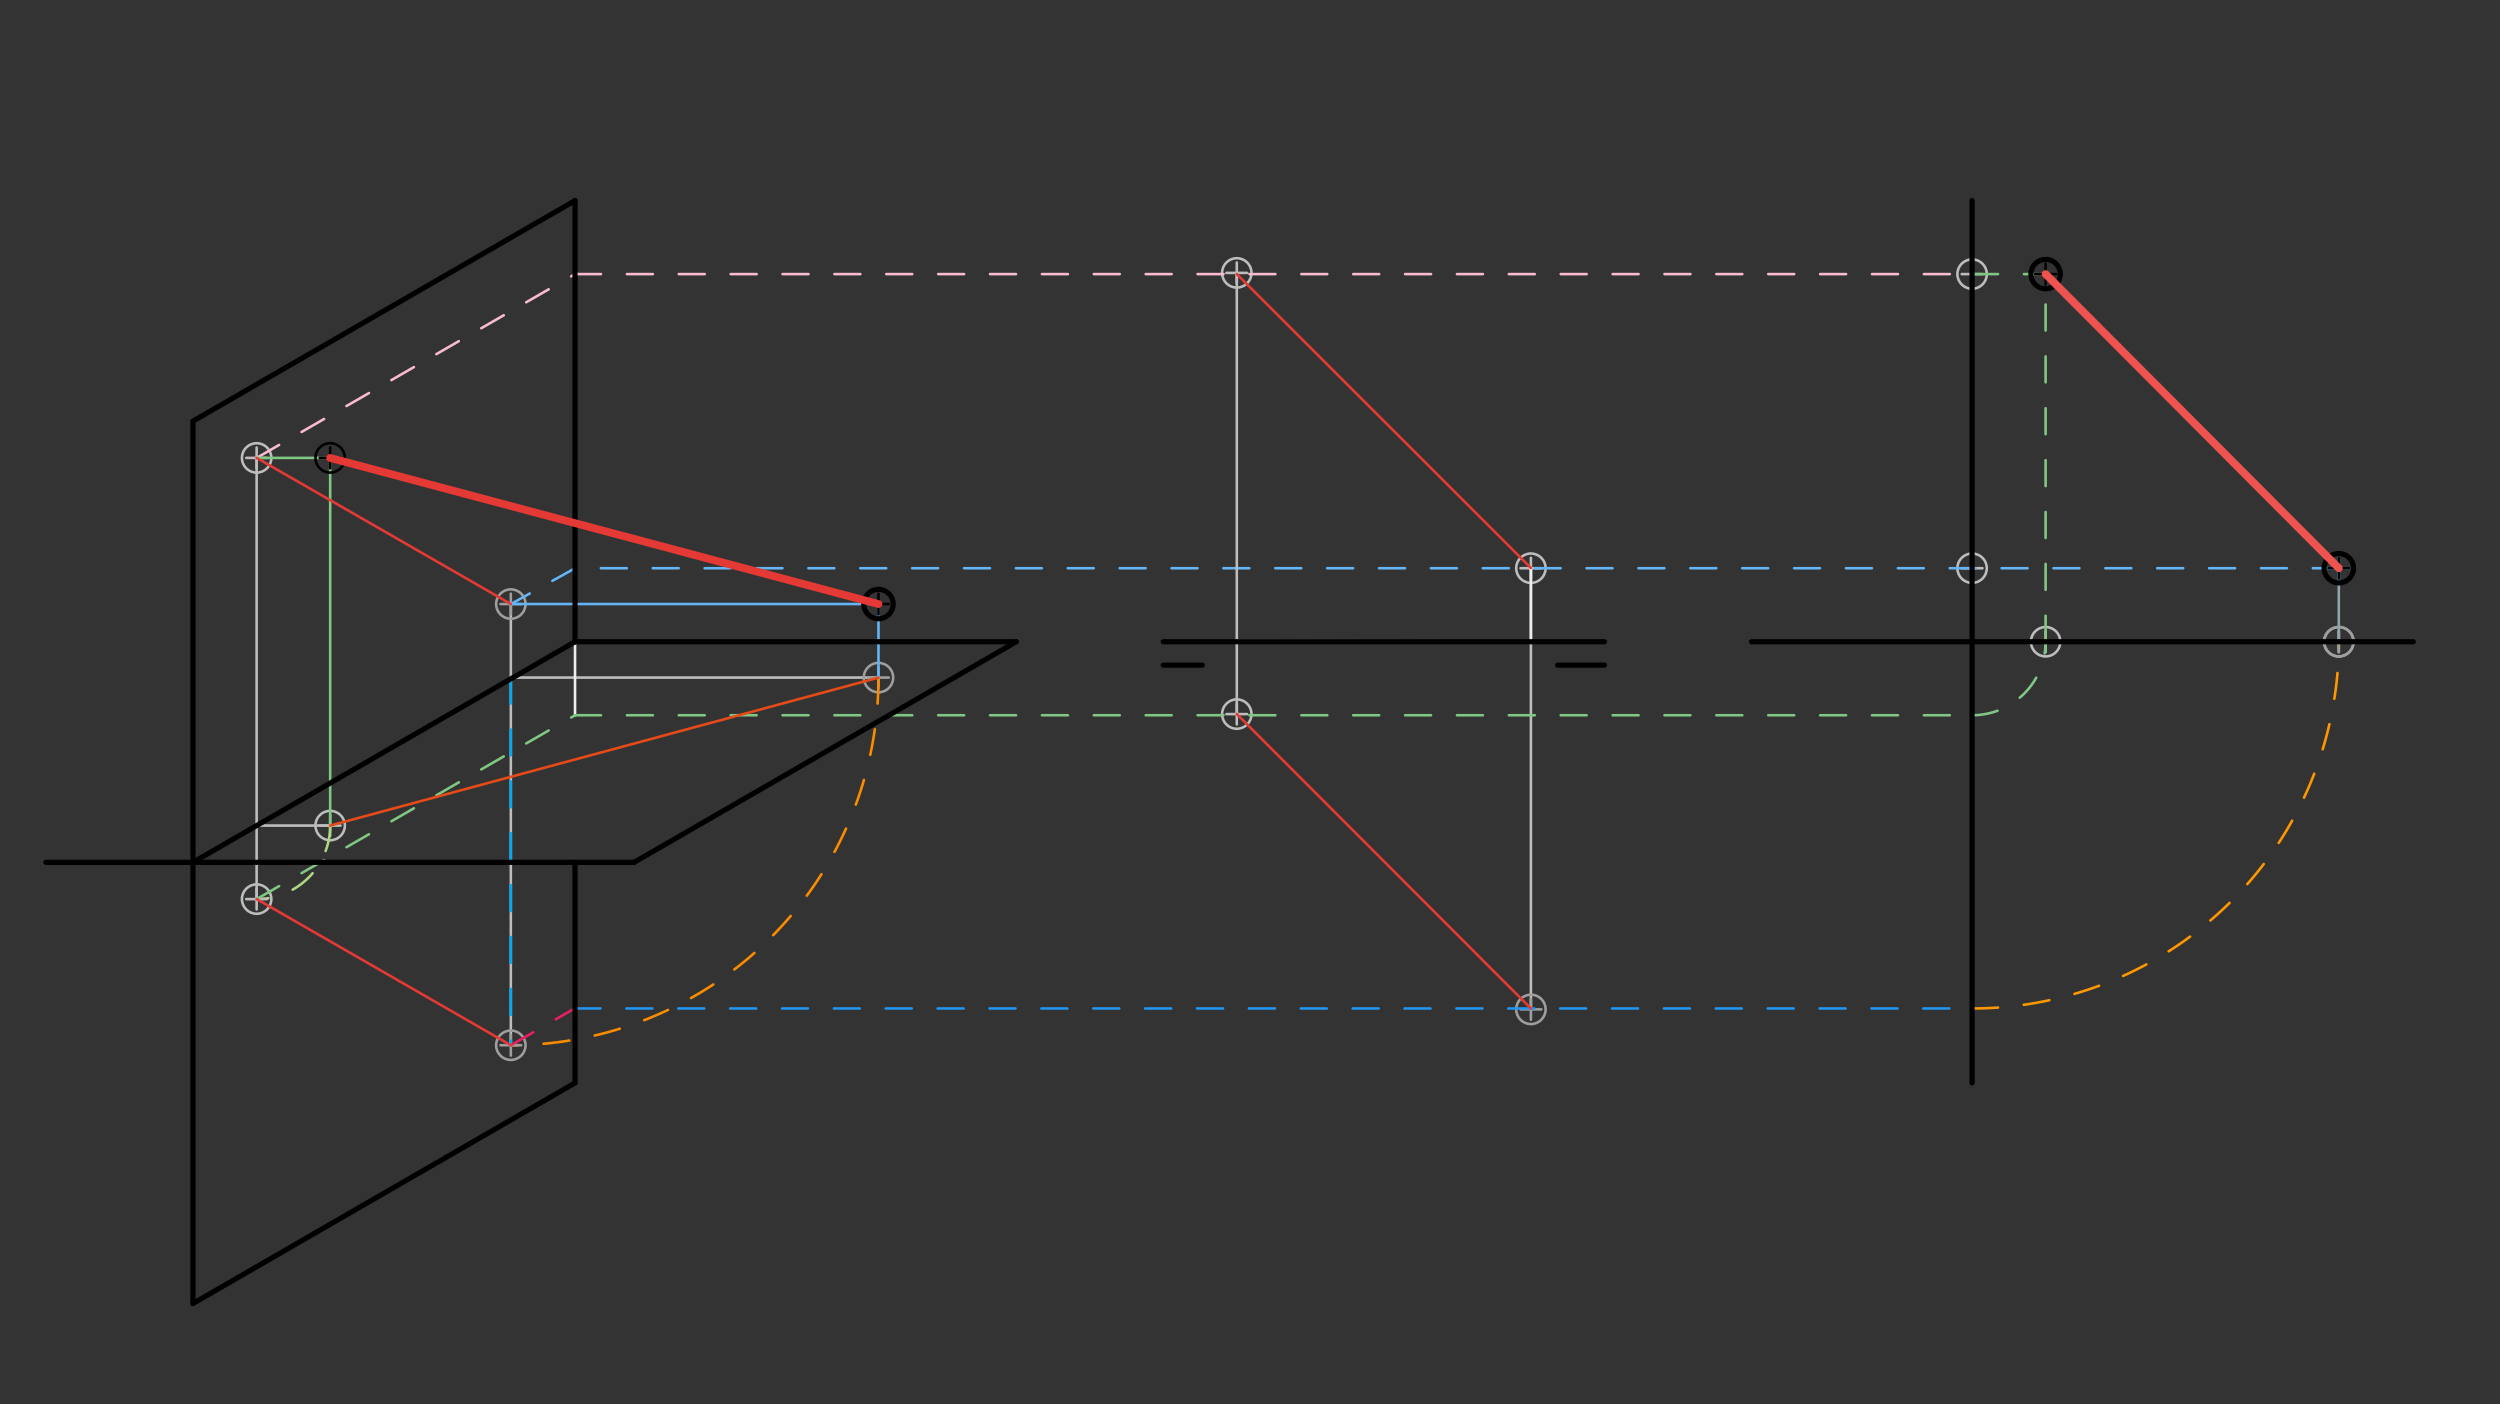 <svg xmlns="http://www.w3.org/2000/svg" class="svg--816" height="100%" preserveAspectRatio="xMidYMid meet" viewBox="0 0 963.78 541.417" width="100%"><rect x="0" y="0" width="963.78" height="541.417" fill="#333333" stroke="none"/><defs><marker id="marker-arrow" markerHeight="16" markerUnits="userSpaceOnUse" markerWidth="24" orient="auto-start-reverse" refX="24" refY="4" viewBox="0 0 24 8"><path d="M 0 0 L 24 4 L 0 8 z" stroke="inherit"></path></marker></defs><g class="aux-layer--949"><g class="element--733"><line stroke="#BDBDBD" stroke-dasharray="none" stroke-linecap="round" stroke-width="1" x1="221.68" x2="196.932" y1="247.396" y2="261.218"></line></g><g class="element--733"><line stroke="#BDBDBD" stroke-dasharray="none" stroke-linecap="round" stroke-width="1" x1="196.932" x2="196.932" y1="261.218" y2="232.871"></line></g><g class="element--733"><g class="center--a87"><line x1="192.932" y1="232.871" x2="200.932" y2="232.871" stroke="#9E9E9E" stroke-width="1" stroke-linecap="round"></line><line x1="196.932" y1="228.871" x2="196.932" y2="236.871" stroke="#9E9E9E" stroke-width="1" stroke-linecap="round"></line><circle class="hit--87b" cx="196.932" cy="232.871" r="4" stroke="none" fill="transparent"></circle></g><circle cx="196.932" cy="232.871" fill="none" r="5.669" stroke="#9E9E9E" stroke-dasharray="none" stroke-width="1"></circle></g><g class="element--733"><line stroke="#BDBDBD" stroke-dasharray="none" stroke-linecap="round" stroke-width="1" x1="618.53" x2="590.184" y1="247.396" y2="247.396"></line></g><g class="element--733"><line stroke="#BDBDBD" stroke-dasharray="none" stroke-linecap="round" stroke-width="1" x1="760.263" x2="760.263" y1="247.396" y2="219.052"></line></g><g class="element--733"><line stroke="#BDBDBD" stroke-dasharray="none" stroke-linecap="round" stroke-width="1" x1="590.184" x2="590.184" y1="247.396" y2="219.049"></line></g><g class="element--733"><g class="center--a87"><line x1="586.184" y1="219.049" x2="594.184" y2="219.049" stroke="#BDBDBD" stroke-width="1" stroke-linecap="round"></line><line x1="590.184" y1="215.049" x2="590.184" y2="223.049" stroke="#BDBDBD" stroke-width="1" stroke-linecap="round"></line><circle class="hit--87b" cx="590.184" cy="219.049" r="4" stroke="none" fill="transparent"></circle></g><circle cx="590.184" cy="219.049" fill="none" r="5.669" stroke="#BDBDBD" stroke-dasharray="none" stroke-width="1"></circle></g><g class="element--733"><g class="center--a87"><line x1="756.263" y1="219.052" x2="764.263" y2="219.052" stroke="#BDBDBD" stroke-width="1" stroke-linecap="round"></line><line x1="760.263" y1="215.052" x2="760.263" y2="223.052" stroke="#BDBDBD" stroke-width="1" stroke-linecap="round"></line><circle class="hit--87b" cx="760.263" cy="219.052" r="4" stroke="none" fill="transparent"></circle></g><circle cx="760.263" cy="219.052" fill="none" r="5.669" stroke="#BDBDBD" stroke-dasharray="none" stroke-width="1"></circle></g><g class="element--733"><line stroke="#BDBDBD" stroke-dasharray="none" stroke-linecap="round" stroke-width="1" x1="196.932" x2="338.664" y1="261.218" y2="261.218"></line></g><g class="element--733"><g class="center--a87"><line x1="334.664" y1="261.218" x2="342.664" y2="261.218" stroke="#9E9E9E" stroke-width="1" stroke-linecap="round"></line><line x1="338.664" y1="257.218" x2="338.664" y2="265.218" stroke="#9E9E9E" stroke-width="1" stroke-linecap="round"></line><circle class="hit--87b" cx="338.664" cy="261.218" r="4" stroke="none" fill="transparent"></circle></g><circle cx="338.664" cy="261.218" fill="none" r="5.669" stroke="#9E9E9E" stroke-dasharray="none" stroke-width="1"></circle></g><g class="element--733"><line stroke="#BDBDBD" stroke-dasharray="none" stroke-linecap="round" stroke-width="1" x1="590.184" x2="590.184" y1="247.304" y2="389.036"></line></g><g class="element--733"><g class="center--a87"><line x1="586.184" y1="389.128" x2="594.184" y2="389.128" stroke="#9E9E9E" stroke-width="1" stroke-linecap="round"></line><line x1="590.184" y1="385.128" x2="590.184" y2="393.128" stroke="#9E9E9E" stroke-width="1" stroke-linecap="round"></line><circle class="hit--87b" cx="590.184" cy="389.128" r="4" stroke="none" fill="transparent"></circle></g><circle cx="590.184" cy="389.128" fill="none" r="5.669" stroke="#9E9E9E" stroke-dasharray="none" stroke-width="1"></circle></g><g class="element--733"><line stroke="#BDBDBD" stroke-dasharray="none" stroke-linecap="round" stroke-width="1" x1="760.263" x2="901.995" y1="247.396" y2="247.396"></line></g><g class="element--733"><line stroke="#BDBDBD" stroke-dasharray="none" stroke-linecap="round" stroke-width="1" x1="760.263" x2="901.995" y1="247.396" y2="247.396"></line></g><g class="element--733"><g class="center--a87"><line x1="897.644" y1="247.396" x2="905.644" y2="247.396" stroke="#BDBDBD" stroke-width="1" stroke-linecap="round"></line><line x1="901.644" y1="243.396" x2="901.644" y2="251.396" stroke="#BDBDBD" stroke-width="1" stroke-linecap="round"></line><circle class="hit--87b" cx="901.644" cy="247.396" r="4" stroke="none" fill="transparent"></circle></g><circle cx="901.644" cy="247.396" fill="none" r="5.669" stroke="#BDBDBD" stroke-dasharray="none" stroke-width="1"></circle></g><g class="element--733"><line stroke="#BDBDBD" stroke-dasharray="none" stroke-linecap="round" stroke-width="1" x1="196.932" x2="196.932" y1="261.218" y2="402.95"></line></g><g class="element--733"><path d="M 338.664 261.218 A 141.732 141.732 0 0 1 196.932 402.95" fill="none" stroke="#FB8C00" stroke-dasharray="10" stroke-linecap="round" stroke-width="1"></path></g><g class="element--733"><g class="center--a87"><line x1="192.932" y1="402.95" x2="200.932" y2="402.95" stroke="#9E9E9E" stroke-width="1" stroke-linecap="round"></line><line x1="196.932" y1="398.95" x2="196.932" y2="406.95" stroke="#9E9E9E" stroke-width="1" stroke-linecap="round"></line><circle class="hit--87b" cx="196.932" cy="402.95" r="4" stroke="none" fill="transparent"></circle></g><circle cx="196.932" cy="402.95" fill="none" r="5.669" stroke="#9E9E9E" stroke-dasharray="none" stroke-width="1"></circle></g><g class="element--733"><line stroke="#03A9F4" stroke-dasharray="10" stroke-linecap="round" stroke-width="1" x1="196.932" x2="196.932" y1="261.218" y2="402.95"></line></g><g class="element--733"><line stroke="#E91E63" stroke-dasharray="10" stroke-linecap="round" stroke-width="1" x1="196.932" x2="221.481" y1="402.95" y2="388.777"></line></g><g class="element--733"><line stroke="#2196F3" stroke-dasharray="10" stroke-linecap="round" stroke-width="1" x1="221.481" x2="760.263" y1="388.777" y2="388.777"></line></g><g class="element--733"><path d="M 760.263 388.777 A 141.381 141.381 0 0 0 901.644 247.396" fill="none" stroke="#FF9800" stroke-dasharray="10" stroke-linecap="round" stroke-width="1"></path></g><g class="element--733"><g class="center--a87"><line x1="897.644" y1="247.396" x2="905.644" y2="247.396" stroke="#9E9E9E" stroke-width="1" stroke-linecap="round"></line><line x1="901.644" y1="243.396" x2="901.644" y2="251.396" stroke="#9E9E9E" stroke-width="1" stroke-linecap="round"></line><circle class="hit--87b" cx="901.644" cy="247.396" r="4" stroke="none" fill="transparent"></circle></g><circle cx="901.644" cy="247.396" fill="none" r="5.669" stroke="#9E9E9E" stroke-dasharray="none" stroke-width="1"></circle></g><g class="element--733"><line stroke="#90A4AE" stroke-dasharray="none" stroke-linecap="round" stroke-width="1" x1="901.644" x2="901.644" y1="247.396" y2="219.049"></line></g><g class="element--733"><g class="center--a87"><line x1="897.644" y1="219.049" x2="905.644" y2="219.049" stroke="#64B5F6" stroke-width="1" stroke-linecap="round"></line><line x1="901.644" y1="215.049" x2="901.644" y2="223.049" stroke="#64B5F6" stroke-width="1" stroke-linecap="round"></line><circle class="hit--87b" cx="901.644" cy="219.049" r="4" stroke="none" fill="transparent"></circle></g><circle cx="901.644" cy="219.049" fill="none" r="1297.834" stroke="#64B5F6" stroke-dasharray="10" stroke-width="1"></circle></g><g class="element--733"><line stroke="#64B5F6" stroke-dasharray="10" stroke-linecap="round" stroke-width="1" x1="901.644" x2="221.68" y1="219.049" y2="219.049"></line></g><g class="element--733"><line stroke="#64B5F6" stroke-dasharray="10" stroke-linecap="round" stroke-width="1" x1="221.68" x2="196.932" y1="219.049" y2="232.871"></line></g><g class="element--733"><line stroke="#64B5F6" stroke-dasharray="none" stroke-linecap="round" stroke-width="1" x1="196.932" x2="338.664" y1="232.871" y2="232.871"></line></g><g class="element--733"><line stroke="#64B5F6" stroke-dasharray="none" stroke-linecap="round" stroke-width="1" x1="338.664" x2="338.664" y1="261.218" y2="232.871"></line></g><g class="element--733"><line stroke="#BDBDBD" stroke-dasharray="none" stroke-linecap="round" stroke-width="1" x1="221.68" x2="98.936" y1="247.396" y2="318.262"></line></g><g class="element--733"><line stroke="#BDBDBD" stroke-dasharray="none" stroke-linecap="round" stroke-width="1" x1="98.936" x2="98.936" y1="318.262" y2="176.529"></line></g><g class="element--733"><g class="center--a87"><line x1="94.936" y1="176.529" x2="102.936" y2="176.529" stroke="#BDBDBD" stroke-width="1" stroke-linecap="round"></line><line x1="98.936" y1="172.529" x2="98.936" y2="180.529" stroke="#BDBDBD" stroke-width="1" stroke-linecap="round"></line><circle class="hit--87b" cx="98.936" cy="176.529" r="4" stroke="none" fill="transparent"></circle></g><circle cx="98.936" cy="176.529" fill="none" r="5.669" stroke="#BDBDBD" stroke-dasharray="none" stroke-width="1"></circle></g><g class="element--733"><line stroke="#BDBDBD" stroke-dasharray="none" stroke-linecap="round" stroke-width="1" x1="618.53" x2="476.799" y1="247.396" y2="246.937"></line></g><g class="element--733"><line stroke="#BDBDBD" stroke-dasharray="none" stroke-linecap="round" stroke-width="1" x1="476.799" x2="476.799" y1="246.937" y2="105.205"></line></g><g class="element--733"><g class="center--a87"><line x1="472.799" y1="105.205" x2="480.799" y2="105.205" stroke="#BDBDBD" stroke-width="1" stroke-linecap="round"></line><line x1="476.799" y1="101.205" x2="476.799" y2="109.205" stroke="#BDBDBD" stroke-width="1" stroke-linecap="round"></line><circle class="hit--87b" cx="476.799" cy="105.205" r="4" stroke="none" fill="transparent"></circle></g><circle cx="476.799" cy="105.205" fill="none" r="5.669" stroke="#BDBDBD" stroke-dasharray="none" stroke-width="1"></circle></g><g class="element--733"><line stroke="#BDBDBD" stroke-dasharray="none" stroke-linecap="round" stroke-width="1" x1="760.263" x2="760.263" y1="247.396" y2="105.663"></line></g><g class="element--733"><g class="center--a87"><line x1="756.263" y1="105.663" x2="764.263" y2="105.663" stroke="#BDBDBD" stroke-width="1" stroke-linecap="round"></line><line x1="760.263" y1="101.663" x2="760.263" y2="109.663" stroke="#BDBDBD" stroke-width="1" stroke-linecap="round"></line><circle class="hit--87b" cx="760.263" cy="105.663" r="4" stroke="none" fill="transparent"></circle></g><circle cx="760.263" cy="105.663" fill="none" r="5.669" stroke="#BDBDBD" stroke-dasharray="none" stroke-width="1"></circle></g><g class="element--733"><line stroke="#F8BBD0" stroke-dasharray="10" stroke-linecap="round" stroke-width="1" x1="98.936" x2="222.282" y1="176.529" y2="105.316"></line></g><g class="element--733"><line stroke="#F8BBD0" stroke-dasharray="10" stroke-linecap="round" stroke-width="1" x1="221.68" x2="760.263" y1="105.663" y2="105.663"></line></g><g class="element--733"><line stroke="#BDBDBD" stroke-dasharray="none" stroke-linecap="round" stroke-width="1" x1="98.936" x2="127.283" y1="318.262" y2="318.262"></line></g><g class="element--733"><g class="center--a87"><line x1="123.283" y1="318.262" x2="131.283" y2="318.262" stroke="#BDBDBD" stroke-width="1" stroke-linecap="round"></line><line x1="127.283" y1="314.262" x2="127.283" y2="322.262" stroke="#BDBDBD" stroke-width="1" stroke-linecap="round"></line><circle class="hit--87b" cx="127.283" cy="318.262" r="4" stroke="none" fill="transparent"></circle></g><circle cx="127.283" cy="318.262" fill="none" r="5.669" stroke="#BDBDBD" stroke-dasharray="none" stroke-width="1"></circle></g><g class="element--733"><line stroke="#BDBDBD" stroke-dasharray="none" stroke-linecap="round" stroke-width="1" x1="476.799" x2="476.799" y1="246.937" y2="275.283"></line></g><g class="element--733"><g class="center--a87"><line x1="472.799" y1="275.283" x2="480.799" y2="275.283" stroke="#BDBDBD" stroke-width="1" stroke-linecap="round"></line><line x1="476.799" y1="271.283" x2="476.799" y2="279.283" stroke="#BDBDBD" stroke-width="1" stroke-linecap="round"></line><circle class="hit--87b" cx="476.799" cy="275.283" r="4" stroke="none" fill="transparent"></circle></g><circle cx="476.799" cy="275.283" fill="none" r="5.669" stroke="#BDBDBD" stroke-dasharray="none" stroke-width="1"></circle></g><g class="element--733"><line stroke="#BDBDBD" stroke-dasharray="none" stroke-linecap="round" stroke-width="1" x1="760.263" x2="788.609" y1="247.396" y2="247.396"></line></g><g class="element--733"><g class="center--a87"><line x1="784.609" y1="247.396" x2="792.609" y2="247.396" stroke="#BDBDBD" stroke-width="1" stroke-linecap="round"></line><line x1="788.609" y1="243.396" x2="788.609" y2="251.396" stroke="#BDBDBD" stroke-width="1" stroke-linecap="round"></line><circle class="hit--87b" cx="788.609" cy="247.396" r="4" stroke="none" fill="transparent"></circle></g><circle cx="788.609" cy="247.396" fill="none" r="5.669" stroke="#BDBDBD" stroke-dasharray="none" stroke-width="1"></circle></g><g class="element--733"><line stroke="#BDBDBD" stroke-dasharray="none" stroke-linecap="round" stroke-width="1" x1="98.936" x2="98.936" y1="318.262" y2="346.608"></line></g><g class="element--733"><path d="M 127.283 318.262 A 28.346 28.346 0 0 1 98.936 346.608" fill="none" stroke="#AED581" stroke-dasharray="10" stroke-linecap="round" stroke-width="1"></path></g><g class="element--733"><line stroke="#EEEEEE" stroke-dasharray="none" stroke-linecap="round" stroke-width="1" x1="221.68" x2="221.68" y1="247.396" y2="275.742"></line></g><g class="element--733"><g class="center--a87"><line x1="94.936" y1="346.608" x2="102.936" y2="346.608" stroke="#BDBDBD" stroke-width="1" stroke-linecap="round"></line><line x1="98.936" y1="342.608" x2="98.936" y2="350.608" stroke="#BDBDBD" stroke-width="1" stroke-linecap="round"></line><circle class="hit--87b" cx="98.936" cy="346.608" r="4" stroke="none" fill="transparent"></circle></g><circle cx="98.936" cy="346.608" fill="none" r="5.669" stroke="#BDBDBD" stroke-dasharray="none" stroke-width="1"></circle></g><g class="element--733"><line stroke="#81C784" stroke-dasharray="10" stroke-linecap="round" stroke-width="1" x1="98.936" x2="221.68" y1="346.608" y2="275.742"></line></g><g class="element--733"><line stroke="#81C784" stroke-dasharray="10" stroke-linecap="round" stroke-width="1" x1="221.68" x2="760.263" y1="275.742" y2="275.742"></line></g><g class="element--733"><path d="M 760.263 275.742 A 28.346 28.346 0 0 0 788.609 247.396" fill="none" stroke="#81C784" stroke-dasharray="10" stroke-linecap="round" stroke-width="1"></path></g><g class="element--733"><line stroke="#81C784" stroke-dasharray="10" stroke-linecap="round" stroke-width="1" x1="788.609" x2="788.609" y1="247.396" y2="105.663"></line></g><g class="element--733"><line stroke="#81C784" stroke-dasharray="10" stroke-linecap="round" stroke-width="1" x1="760.263" x2="788.609" y1="105.663" y2="105.663"></line></g><g class="element--733"><line stroke="#81C784" stroke-dasharray="none" stroke-linecap="round" stroke-width="1" x1="127.283" x2="127.283" y1="318.262" y2="176.529"></line></g><g class="element--733"><line stroke="#81C784" stroke-dasharray="none" stroke-linecap="round" stroke-width="1" x1="98.936" x2="127.283" y1="176.529" y2="176.529"></line></g><g class="element--733"><line stroke="#EEEEEE" stroke-dasharray="none" stroke-linecap="round" stroke-width="1" x1="590.184" x2="590.184" y1="247.304" y2="218.957"></line></g><g class="element--733"><line stroke="#E64A19" stroke-dasharray="none" stroke-linecap="round" stroke-width="1" x1="127.283" x2="338.664" y1="318.262" y2="261.218"></line></g></g><g class="main-layer--75a"><g class="element--733"><line stroke="#000000" stroke-dasharray="none" stroke-linecap="round" stroke-width="2" x1="74.387" x2="221.68" y1="162.356" y2="77.317"></line></g><g class="element--733"><line stroke="#000000" stroke-dasharray="none" stroke-linecap="round" stroke-width="2" x1="221.68" x2="221.68" y1="77.317" y2="247.396"></line></g><g class="element--733"><line stroke="#000000" stroke-dasharray="none" stroke-linecap="round" stroke-width="2" x1="221.68" x2="74.387" y1="417.474" y2="502.514"></line></g><g class="element--733"><line stroke="#000000" stroke-dasharray="none" stroke-linecap="round" stroke-width="2" x1="221.68" x2="74.387" y1="247.396" y2="332.435"></line></g><g class="element--733"><line stroke="#000000" stroke-dasharray="none" stroke-linecap="round" stroke-width="2" x1="74.387" x2="74.387" y1="162.356" y2="502.514"></line></g><g class="element--733"><line stroke="#000000" stroke-dasharray="none" stroke-linecap="round" stroke-width="2" x1="74.387" x2="244.466" y1="332.435" y2="332.435"></line></g><g class="element--733"><line stroke="#000000" stroke-dasharray="none" stroke-linecap="round" stroke-width="2" x1="244.466" x2="391.759" y1="332.435" y2="247.396"></line></g><g class="element--733"><line stroke="#000000" stroke-dasharray="none" stroke-linecap="round" stroke-width="2" x1="391.759" x2="221.68" y1="247.396" y2="247.396"></line></g><g class="element--733"><line stroke="#000000" stroke-dasharray="none" stroke-linecap="round" stroke-width="2" x1="221.68" x2="221.68" y1="417.474" y2="332.435"></line></g><g class="element--733"><line stroke="#000000" stroke-dasharray="none" stroke-linecap="round" stroke-width="2" x1="74.387" x2="17.694" y1="332.435" y2="332.435"></line></g><g class="element--733"><line stroke="#000000" stroke-dasharray="none" stroke-linecap="round" stroke-width="2" x1="675.223" x2="930.341" y1="247.396" y2="247.396"></line></g><g class="element--733"><line stroke="#000000" stroke-dasharray="none" stroke-linecap="round" stroke-width="2" x1="760.263" x2="760.263" y1="247.396" y2="77.317"></line></g><g class="element--733"><line stroke="#000000" stroke-dasharray="none" stroke-linecap="round" stroke-width="2" x1="760.263" x2="760.263" y1="247.396" y2="417.474"></line></g><g class="element--733"><line stroke="#000000" stroke-dasharray="none" stroke-linecap="round" stroke-width="2" x1="448.452" x2="618.53" y1="247.396" y2="247.396"></line></g><g class="element--733"><line stroke="#000000" stroke-dasharray="none" stroke-linecap="round" stroke-width="2" x1="463.5" x2="448.452" y1="256.422" y2="256.422"></line></g><g class="element--733"><line stroke="#000000" stroke-dasharray="none" stroke-linecap="round" stroke-width="2" x1="600.5" x2="618.5" y1="256.422" y2="256.422"></line></g><g class="element--733"><g class="center--a87"><line x1="897.644" y1="219.049" x2="905.644" y2="219.049" stroke="#000000" stroke-width="1" stroke-linecap="round"></line><line x1="901.644" y1="215.049" x2="901.644" y2="223.049" stroke="#000000" stroke-width="1" stroke-linecap="round"></line><circle class="hit--87b" cx="901.644" cy="219.049" r="4" stroke="none" fill="transparent"></circle></g><circle cx="901.644" cy="219.049" fill="none" r="5.669" stroke="#000000" stroke-dasharray="none" stroke-width="2"></circle></g><g class="element--733"><g class="center--a87"><line x1="334.664" y1="232.871" x2="342.664" y2="232.871" stroke="#000000" stroke-width="1" stroke-linecap="round"></line><line x1="338.664" y1="228.871" x2="338.664" y2="236.871" stroke="#000000" stroke-width="1" stroke-linecap="round"></line><circle class="hit--87b" cx="338.664" cy="232.871" r="4" stroke="none" fill="transparent"></circle></g><circle cx="338.664" cy="232.871" fill="none" r="5.669" stroke="#000000" stroke-dasharray="none" stroke-width="2"></circle></g><g class="element--733"><g class="center--a87"><line x1="784.609" y1="105.663" x2="792.609" y2="105.663" stroke="#000000" stroke-width="1" stroke-linecap="round"></line><line x1="788.609" y1="101.663" x2="788.609" y2="109.663" stroke="#000000" stroke-width="1" stroke-linecap="round"></line><circle class="hit--87b" cx="788.609" cy="105.663" r="4" stroke="none" fill="transparent"></circle></g><circle cx="788.609" cy="105.663" fill="none" r="5.669" stroke="#000000" stroke-dasharray="none" stroke-width="2"></circle></g><g class="element--733"><g class="center--a87"><line x1="123.283" y1="176.529" x2="131.283" y2="176.529" stroke="#000000" stroke-width="1" stroke-linecap="round"></line><line x1="127.283" y1="172.529" x2="127.283" y2="180.529" stroke="#000000" stroke-width="1" stroke-linecap="round"></line><circle class="hit--87b" cx="127.283" cy="176.529" r="4" stroke="none" fill="transparent"></circle></g><circle cx="127.283" cy="176.529" fill="none" r="5.669" stroke="#000000" stroke-dasharray="none" stroke-width="1"></circle></g><g class="element--733"><line stroke="#E53935" stroke-dasharray="none" stroke-linecap="round" stroke-width="3" x1="127.283" x2="338.664" y1="176.529" y2="232.871"></line></g><g class="element--733"><line stroke="#EF5350" stroke-dasharray="none" stroke-linecap="round" stroke-width="3" x1="788.609" x2="901.644" y1="105.663" y2="219.049"></line></g><g class="element--733"><line stroke="#E53935" stroke-dasharray="none" stroke-linecap="round" stroke-width="1" x1="590.184" x2="476.799" y1="218.957" y2="105.663"></line></g><g class="element--733"><line stroke="#E53935" stroke-dasharray="none" stroke-linecap="round" stroke-width="1" x1="98.936" x2="196.932" y1="176.529" y2="232.871"></line></g><g class="element--733"><line stroke="#E53935" stroke-dasharray="none" stroke-linecap="round" stroke-width="1" x1="98.936" x2="196.932" y1="346.608" y2="402.95"></line></g><g class="element--733"><line stroke="#E53935" stroke-dasharray="none" stroke-linecap="round" stroke-width="1" x1="590.184" x2="476.799" y1="388.777" y2="275.283"></line></g></g><g class="snaps-layer--ac6"></g><g class="temp-layer--52d"></g></svg>